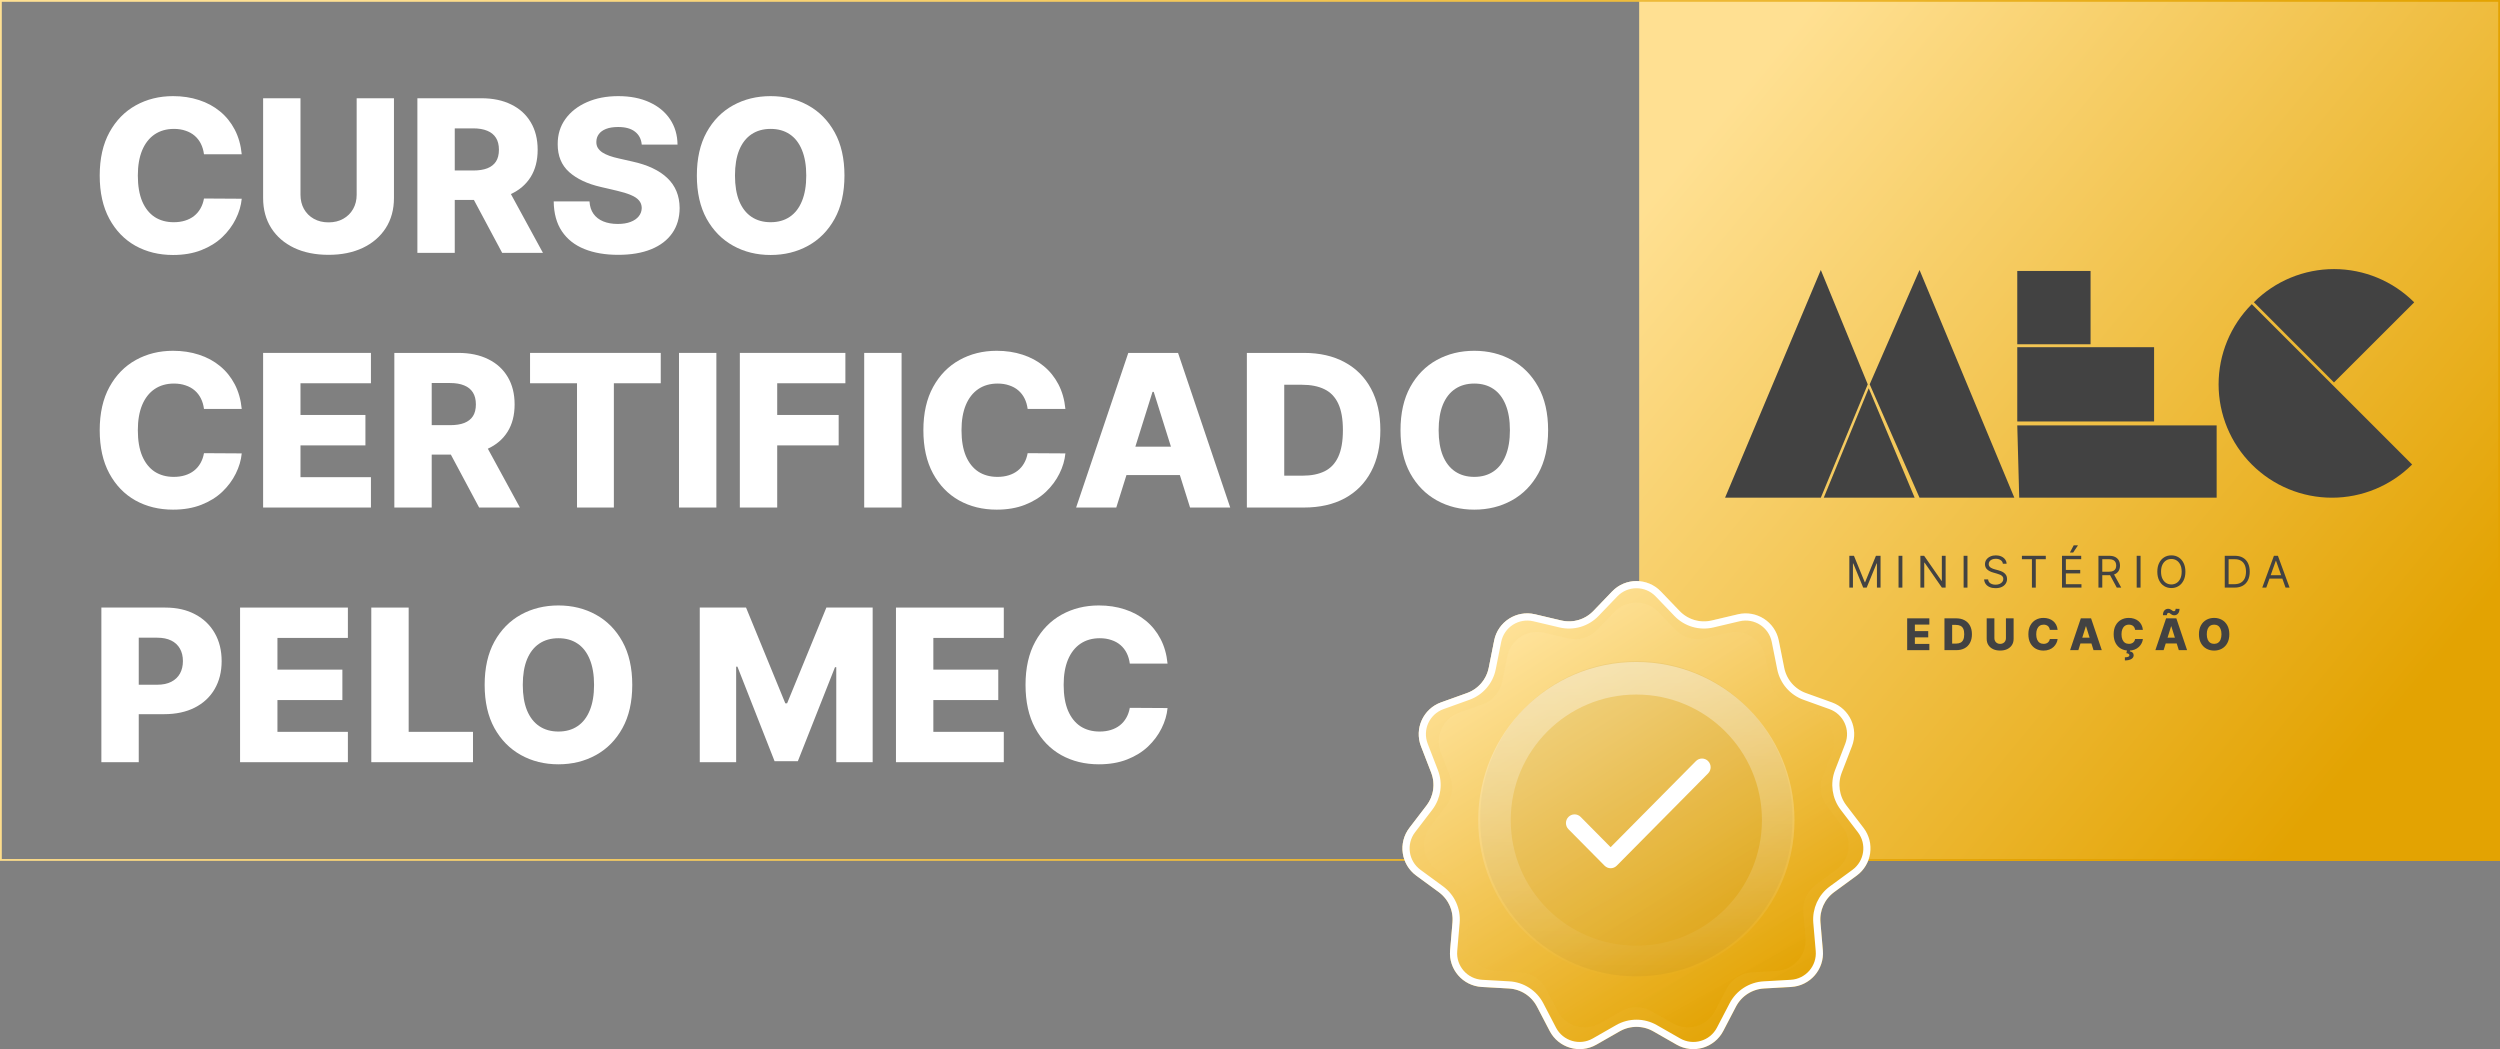 <svg xmlns="http://www.w3.org/2000/svg" width="1394" height="585" viewBox="0 0 1394 585" fill="none"><rect x="0" y="0" width="1394" height="585" fill="#808080" stroke="none"/><g id="CERTIFICADO PELO MEC"><rect id="Rectangle 1486" x="914" width="480" height="480" fill="url(#paint0_linear_119_316)"></rect><rect id="Rectangle 1487" x="0.5" y="0.5" width="1393" height="479" stroke="url(#paint1_linear_119_316)"></rect><g id="LOGO MEC"><g id="MINIST&#xC3;&#x89;RIO DA EDUCA&#xC3;&#x87;&#xC3;&#x83;O"><path d="M1031.19 309.91H1033.76L1039.79 324.637H1039.99L1046.02 309.91H1048.59V327.651H1046.58V314.172H1046.4L1040.86 327.651H1038.92L1033.38 314.172H1033.2V327.651H1031.19V309.91Z" fill="#424242"></path><path d="M1060.77 309.91V327.651H1058.63V309.91H1060.77Z" fill="#424242"></path><path d="M1084.88 309.91V327.651H1082.8L1073.14 313.722H1072.96V327.651H1070.81V309.91H1072.89L1082.6 323.874H1082.77V309.91H1084.88Z" fill="#424242"></path><path d="M1097.06 309.91V327.651H1094.91V309.91H1097.06Z" fill="#424242"></path><path d="M1116.8 314.346C1116.7 313.468 1116.28 312.786 1115.54 312.301C1114.8 311.816 1113.89 311.574 1112.82 311.574C1112.03 311.574 1111.35 311.701 1110.76 311.955C1110.18 312.209 1109.72 312.558 1109.39 313.003C1109.07 313.448 1108.9 313.953 1108.9 314.519C1108.9 314.992 1109.02 315.4 1109.24 315.74C1109.47 316.075 1109.77 316.355 1110.13 316.581C1110.48 316.8 1110.86 316.982 1111.25 317.126C1111.64 317.265 1112.01 317.378 1112.33 317.464L1114.14 317.949C1114.6 318.071 1115.11 318.238 1115.68 318.452C1116.25 318.665 1116.8 318.957 1117.32 319.327C1117.84 319.69 1118.27 320.158 1118.62 320.73C1118.96 321.302 1119.13 322.003 1119.13 322.835C1119.13 323.794 1118.88 324.66 1118.37 325.434C1117.88 326.208 1117.15 326.823 1116.19 327.279C1115.24 327.735 1114.08 327.963 1112.72 327.963C1111.45 327.963 1110.35 327.758 1109.42 327.348C1108.49 326.938 1107.76 326.366 1107.23 325.633C1106.71 324.9 1106.41 324.048 1106.34 323.078H1108.56C1108.62 323.747 1108.84 324.302 1109.23 324.741C1109.63 325.174 1110.13 325.497 1110.74 325.711C1111.35 325.919 1112.01 326.023 1112.72 326.023C1113.54 326.023 1114.27 325.89 1114.93 325.624C1115.58 325.353 1116.09 324.978 1116.48 324.498C1116.86 324.013 1117.05 323.447 1117.05 322.8C1117.05 322.211 1116.88 321.732 1116.55 321.362C1116.22 320.993 1115.79 320.692 1115.25 320.461C1114.72 320.23 1114.14 320.028 1113.51 319.855L1111.33 319.231C1109.94 318.833 1108.85 318.264 1108.04 317.525C1107.23 316.786 1106.83 315.818 1106.83 314.623C1106.83 313.63 1107.09 312.763 1107.63 312.024C1108.17 311.279 1108.9 310.702 1109.81 310.292C1110.73 309.876 1111.76 309.668 1112.89 309.668C1114.03 309.668 1115.05 309.873 1115.94 310.283C1116.83 310.687 1117.53 311.242 1118.05 311.946C1118.58 312.651 1118.86 313.45 1118.88 314.346H1116.8Z" fill="#424242"></path><path d="M1127.42 311.816V309.91H1140.73V311.816H1135.15V327.651H1133V311.816H1127.42Z" fill="#424242"></path><path d="M1149.77 327.651V309.91H1160.48V311.816H1151.92V317.811H1159.93V319.716H1151.92V325.746H1160.62V327.651H1149.77ZM1154.18 308.109L1156.29 304.089H1158.68L1155.98 308.109H1154.18Z" fill="#424242"></path><path d="M1170.09 327.651V309.91H1176.08C1177.47 309.91 1178.6 310.147 1179.49 310.621C1180.38 311.088 1181.04 311.732 1181.47 312.552C1181.9 313.373 1182.11 314.305 1182.11 315.35C1182.11 316.396 1181.9 317.323 1181.47 318.131C1181.04 318.94 1180.39 319.575 1179.5 320.037C1178.62 320.493 1177.49 320.721 1176.12 320.721H1171.26V318.781H1176.05C1176.99 318.781 1177.76 318.642 1178.33 318.365C1178.92 318.088 1179.34 317.695 1179.6 317.187C1179.86 316.673 1180 316.061 1180 315.35C1180 314.64 1179.86 314.019 1179.6 313.488C1179.33 312.957 1178.91 312.547 1178.32 312.258C1177.74 311.963 1176.97 311.816 1176.01 311.816H1172.23V327.651H1170.09ZM1178.44 319.682L1182.8 327.651H1180.31L1176.01 319.682H1178.44Z" fill="#424242"></path><path d="M1193.57 309.91V327.651H1191.42V309.91H1193.57Z" fill="#424242"></path><path d="M1218.58 318.781C1218.58 320.652 1218.24 322.269 1217.57 323.632C1216.89 324.995 1215.96 326.046 1214.79 326.785C1213.61 327.524 1212.26 327.894 1210.75 327.894C1209.24 327.894 1207.89 327.524 1206.71 326.785C1205.53 326.046 1204.61 324.995 1203.93 323.632C1203.26 322.269 1202.92 320.652 1202.92 318.781C1202.92 316.91 1203.26 315.293 1203.93 313.93C1204.61 312.567 1205.53 311.516 1206.71 310.777C1207.89 310.037 1209.24 309.668 1210.75 309.668C1212.26 309.668 1213.61 310.037 1214.79 310.777C1215.96 311.516 1216.89 312.567 1217.57 313.93C1218.24 315.293 1218.58 316.91 1218.58 318.781ZM1216.5 318.781C1216.5 317.245 1216.24 315.948 1215.73 314.891C1215.22 313.835 1214.53 313.035 1213.66 312.492C1212.79 311.949 1211.82 311.678 1210.75 311.678C1209.67 311.678 1208.7 311.949 1207.83 312.492C1206.96 313.035 1206.27 313.835 1205.76 314.891C1205.25 315.948 1205 317.245 1205 318.781C1205 320.317 1205.25 321.614 1205.76 322.67C1206.27 323.727 1206.96 324.527 1207.83 325.07C1208.7 325.613 1209.67 325.884 1210.75 325.884C1211.82 325.884 1212.79 325.613 1213.66 325.07C1214.53 324.527 1215.22 323.727 1215.73 322.67C1216.24 321.614 1216.5 320.317 1216.5 318.781Z" fill="#424242"></path><path d="M1245.99 327.651H1240.52V309.91H1246.24C1247.96 309.91 1249.43 310.266 1250.65 310.976C1251.88 311.68 1252.82 312.694 1253.47 314.016C1254.12 315.333 1254.45 316.91 1254.45 318.746C1254.45 320.594 1254.12 322.185 1253.46 323.519C1252.8 324.848 1251.84 325.87 1250.58 326.586C1249.33 327.296 1247.79 327.651 1245.99 327.651ZM1242.67 325.746H1245.85C1247.32 325.746 1248.54 325.463 1249.5 324.897C1250.47 324.331 1251.18 323.525 1251.66 322.48C1252.13 321.435 1252.37 320.19 1252.37 318.746C1252.37 317.314 1252.13 316.081 1251.67 315.047C1251.2 314.008 1250.5 313.211 1249.57 312.656C1248.64 312.096 1247.48 311.816 1246.1 311.816H1242.67V325.746Z" fill="#424242"></path><path d="M1263.68 327.651H1261.43L1267.94 309.91H1270.16L1276.67 327.651H1274.42L1269.12 312.717H1268.98L1263.68 327.651ZM1264.51 320.721H1273.59V322.627H1264.51V320.721Z" fill="#424242"></path><path d="M1063.44 362.528V344.787H1075.81V348.269H1067.73V351.907H1075.18V355.398H1067.73V359.045H1075.81V362.528H1063.44Z" fill="#424242"></path><path d="M1090.79 362.528H1084.23V344.787H1090.78C1092.59 344.787 1094.14 345.142 1095.45 345.852C1096.76 346.557 1097.77 347.573 1098.48 348.901C1099.19 350.224 1099.55 351.806 1099.55 353.649C1099.55 355.497 1099.19 357.085 1098.48 358.413C1097.78 359.741 1096.77 360.761 1095.46 361.471C1094.15 362.175 1092.59 362.528 1090.79 362.528ZM1088.52 358.872H1090.62C1091.62 358.872 1092.46 358.705 1093.14 358.37C1093.84 358.029 1094.36 357.477 1094.71 356.715C1095.07 355.947 1095.25 354.925 1095.25 353.649C1095.25 352.372 1095.07 351.356 1094.71 350.599C1094.35 349.837 1093.83 349.288 1093.13 348.953C1092.43 348.613 1091.58 348.442 1090.56 348.442H1088.52V358.872Z" fill="#424242"></path><path d="M1118.51 344.787H1122.79V356.23C1122.79 357.552 1122.48 358.705 1121.85 359.686C1121.22 360.662 1120.34 361.419 1119.22 361.956C1118.09 362.487 1116.78 362.753 1115.29 362.753C1113.78 362.753 1112.47 362.487 1111.34 361.956C1110.22 361.419 1109.34 360.662 1108.72 359.686C1108.09 358.705 1107.78 357.552 1107.78 356.23V344.787H1112.07V355.858C1112.07 356.47 1112.2 357.015 1112.47 357.495C1112.74 357.974 1113.12 358.349 1113.6 358.621C1114.09 358.892 1114.65 359.028 1115.29 359.028C1115.93 359.028 1116.49 358.892 1116.97 358.621C1117.46 358.349 1117.84 357.974 1118.11 357.495C1118.38 357.015 1118.51 356.47 1118.51 355.858V344.787Z" fill="#424242"></path><path d="M1147.32 351.214H1142.99C1142.93 350.77 1142.81 350.368 1142.63 350.01C1142.45 349.652 1142.22 349.346 1141.92 349.092C1141.63 348.838 1141.28 348.644 1140.87 348.512C1140.47 348.373 1140.03 348.304 1139.55 348.304C1138.69 348.304 1137.94 348.515 1137.32 348.936C1136.7 349.358 1136.23 349.967 1135.89 350.764C1135.56 351.561 1135.4 352.525 1135.4 353.657C1135.4 354.835 1135.57 355.823 1135.9 356.62C1136.24 357.411 1136.72 358.009 1137.33 358.413C1137.95 358.811 1138.68 359.011 1139.52 359.011C1140 359.011 1140.43 358.95 1140.81 358.829C1141.2 358.708 1141.55 358.531 1141.84 358.3C1142.14 358.064 1142.39 357.778 1142.58 357.443C1142.78 357.102 1142.91 356.718 1142.99 356.291L1147.32 356.317C1147.24 357.102 1147.01 357.876 1146.63 358.638C1146.26 359.401 1145.74 360.096 1145.08 360.726C1144.42 361.35 1143.62 361.846 1142.67 362.216C1141.73 362.585 1140.65 362.77 1139.43 362.77C1137.83 362.77 1136.39 362.418 1135.12 361.713C1133.86 361.003 1132.86 359.969 1132.12 358.612C1131.39 357.255 1131.02 355.603 1131.02 353.657C1131.02 351.705 1131.4 350.051 1132.14 348.694C1132.89 347.336 1133.89 346.306 1135.16 345.601C1136.43 344.896 1137.86 344.544 1139.43 344.544C1140.51 344.544 1141.5 344.694 1142.41 344.995C1143.33 345.289 1144.13 345.722 1144.82 346.294C1145.52 346.86 1146.08 347.556 1146.51 348.382C1146.95 349.208 1147.21 350.152 1147.32 351.214Z" fill="#424242"></path><path d="M1158.89 362.528H1154.28L1160.27 344.787H1165.98L1171.96 362.528H1167.35L1163.19 349.257H1163.05L1158.89 362.528ZM1158.27 355.546H1167.91V358.803H1158.27V355.546Z" fill="#424242"></path><path d="M1194.87 351.214H1190.54C1190.48 350.77 1190.37 350.368 1190.19 350.01C1190.01 349.652 1189.77 349.346 1189.48 349.092C1189.18 348.838 1188.83 348.644 1188.43 348.512C1188.03 348.373 1187.59 348.304 1187.1 348.304C1186.24 348.304 1185.5 348.515 1184.88 348.936C1184.26 349.358 1183.78 349.967 1183.45 350.764C1183.12 351.561 1182.95 352.525 1182.95 353.657C1182.95 354.835 1183.12 355.823 1183.46 356.62C1183.8 357.411 1184.27 358.009 1184.89 358.413C1185.5 358.811 1186.23 359.011 1187.08 359.011C1187.55 359.011 1187.98 358.95 1188.37 358.829C1188.76 358.708 1189.1 358.531 1189.4 358.3C1189.7 358.064 1189.94 357.778 1190.14 357.443C1190.33 357.102 1190.47 356.718 1190.54 356.291L1194.87 356.317C1194.8 357.102 1194.57 357.876 1194.19 358.638C1193.81 359.401 1193.3 360.096 1192.64 360.726C1191.98 361.35 1191.18 361.846 1190.23 362.216C1189.29 362.585 1188.21 362.77 1186.99 362.77C1185.39 362.77 1183.95 362.418 1182.68 361.713C1181.41 361.003 1180.41 359.969 1179.68 358.612C1178.95 357.255 1178.58 355.603 1178.58 353.657C1178.58 351.705 1178.95 350.051 1179.7 348.694C1180.44 347.336 1181.45 346.306 1182.72 345.601C1183.99 344.896 1185.41 344.544 1186.99 344.544C1188.06 344.544 1189.06 344.694 1189.97 344.995C1190.88 345.289 1191.69 345.722 1192.38 346.294C1193.07 346.86 1193.63 347.556 1194.07 348.382C1194.5 349.208 1194.77 350.152 1194.87 351.214ZM1186.06 362.432H1187.76L1187.62 363.212C1188.26 363.304 1188.77 363.533 1189.15 363.896C1189.53 364.266 1189.72 364.745 1189.73 365.334C1189.73 366.235 1189.3 366.946 1188.44 367.465C1187.58 367.991 1186.38 368.254 1184.84 368.254L1184.82 366.512C1185.62 366.512 1186.23 366.423 1186.66 366.244C1187.09 366.065 1187.32 365.794 1187.34 365.43C1187.35 365.095 1187.22 364.826 1186.95 364.624C1186.67 364.428 1186.24 364.292 1185.66 364.217L1186.06 362.432Z" fill="#424242"></path><path d="M1206.44 362.528H1201.84L1207.82 344.787H1213.53L1219.52 362.528H1214.91L1210.74 349.257H1210.6L1206.44 362.528ZM1205.83 355.546H1215.46V358.803H1205.83V355.546ZM1208.26 343.046L1206.05 343.037C1206.05 341.859 1206.33 340.969 1206.89 340.369C1207.45 339.768 1208.13 339.468 1208.94 339.468C1209.36 339.468 1209.72 339.537 1210.02 339.676C1210.33 339.809 1210.6 339.965 1210.84 340.144C1211.07 340.323 1211.29 340.481 1211.49 340.62C1211.7 340.753 1211.91 340.819 1212.14 340.819C1212.48 340.819 1212.73 340.698 1212.88 340.455C1213.04 340.213 1213.13 339.887 1213.13 339.477L1215.3 339.503C1215.29 340.663 1215 341.55 1214.44 342.162C1213.89 342.768 1213.21 343.077 1212.41 343.089C1211.97 343.095 1211.6 343.028 1211.3 342.89C1211 342.751 1210.73 342.592 1210.51 342.413C1210.29 342.234 1210.08 342.075 1209.88 341.937C1209.67 341.798 1209.45 341.729 1209.21 341.729C1208.92 341.729 1208.69 341.844 1208.51 342.075C1208.34 342.306 1208.26 342.63 1208.26 343.046Z" fill="#424242"></path><path d="M1243.07 353.657C1243.07 355.609 1242.69 357.264 1241.94 358.621C1241.19 359.978 1240.18 361.009 1238.89 361.713C1237.62 362.418 1236.19 362.77 1234.6 362.77C1233 362.77 1231.57 362.415 1230.29 361.705C1229.02 360.994 1228 359.964 1227.25 358.612C1226.51 357.255 1226.13 355.603 1226.13 353.657C1226.13 351.705 1226.51 350.051 1227.25 348.694C1228 347.336 1229.02 346.306 1230.29 345.601C1231.57 344.896 1233 344.544 1234.6 344.544C1236.19 344.544 1237.62 344.896 1238.89 345.601C1240.18 346.306 1241.19 347.336 1241.94 348.694C1242.69 350.051 1243.07 351.705 1243.07 353.657ZM1238.69 353.657C1238.69 352.502 1238.52 351.526 1238.19 350.729C1237.87 349.932 1237.4 349.329 1236.79 348.919C1236.18 348.509 1235.45 348.304 1234.6 348.304C1233.75 348.304 1233.02 348.509 1232.41 348.919C1231.79 349.329 1231.32 349.932 1230.99 350.729C1230.67 351.526 1230.51 352.502 1230.51 353.657C1230.51 354.812 1230.67 355.788 1230.99 356.585C1231.32 357.382 1231.79 357.986 1232.41 358.396C1233.02 358.806 1233.75 359.011 1234.6 359.011C1235.45 359.011 1236.18 358.806 1236.79 358.396C1237.4 357.986 1237.87 357.382 1238.19 356.585C1238.52 355.788 1238.69 354.812 1238.69 353.657Z" fill="#424242"></path></g><g id="Vector 1"><path d="M1042.54 214.303L1070.33 150.545L1123.19 277.517H1070.33L1042.54 214.303Z" fill="#424242"></path><path d="M1041.45 214.303L1015.29 150.545L961.89 277.517H1015.29L1041.45 214.303Z" fill="#424242"></path><path d="M1016.93 277.517L1042 216.483L1067.61 277.517H1016.93Z" fill="#424242"></path></g><g id="Vector 2"><path d="M1124.83 191.961V151.09H1165.7V191.961H1124.83Z" fill="#424242"></path><path d="M1124.83 235.011V193.595H1201.12V235.011H1124.83Z" fill="#424242"></path><path d="M1125.92 277.517L1124.83 237.191H1236V277.517H1125.92Z" fill="#424242"></path></g><path id="Ellipse 1" d="M1345 259.002C1333.14 270.857 1317.07 277.517 1300.3 277.517C1283.53 277.517 1267.46 270.857 1255.6 259.002C1243.75 247.147 1237.09 231.068 1237.09 214.303C1237.09 197.538 1243.75 181.459 1255.6 169.605L1300.3 214.303L1345 259.002Z" fill="#424242"></path><path id="Ellipse 2" d="M1256.76 168.527C1268.62 156.68 1284.71 150.031 1301.47 150.042C1318.24 150.053 1334.31 156.723 1346.16 168.586L1301.43 213.255L1256.76 168.527Z" fill="#424242"></path></g><g id="curso certificado pelo MEC"><path d="M134.789 86.018H113.739C113.458 83.857 112.883 81.906 112.013 80.166C111.143 78.426 109.992 76.938 108.561 75.703C107.129 74.468 105.431 73.528 103.467 72.883C101.53 72.209 99.383 71.872 97.025 71.872C92.844 71.872 89.237 72.897 86.206 74.945C83.203 76.994 80.887 79.955 79.259 83.829C77.659 87.702 76.86 92.389 76.86 97.89C76.86 103.615 77.674 108.415 79.301 112.288C80.957 116.133 83.273 119.038 86.248 121.003C89.251 122.939 92.801 123.907 96.899 123.907C99.201 123.907 101.291 123.613 103.172 123.023C105.08 122.434 106.75 121.578 108.182 120.455C109.641 119.305 110.834 117.915 111.76 116.287C112.715 114.632 113.374 112.765 113.739 110.688L134.789 110.814C134.424 114.632 133.315 118.392 131.463 122.097C129.639 125.802 127.127 129.184 123.927 132.243C120.728 135.274 116.826 137.688 112.223 139.484C107.649 141.281 102.4 142.179 96.478 142.179C88.676 142.179 81.687 140.467 75.512 137.043C69.366 133.59 64.51 128.567 60.946 121.971C57.382 115.375 55.599 107.348 55.599 97.89C55.599 88.403 57.41 80.362 61.03 73.767C64.651 67.171 69.548 62.161 75.723 58.737C81.897 55.313 88.816 53.601 96.478 53.601C101.698 53.601 106.526 54.331 110.96 55.79C115.395 57.221 119.296 59.327 122.664 62.105C126.032 64.856 128.769 68.238 130.874 72.251C132.979 76.265 134.284 80.853 134.789 86.018Z" fill="white"></path><path d="M198.875 54.78H219.672V110.393C219.672 116.821 218.143 122.42 215.084 127.191C212.024 131.935 207.758 135.611 202.285 138.221C196.812 140.804 190.455 142.095 183.214 142.095C175.889 142.095 169.49 140.804 164.017 138.221C158.544 135.611 154.292 131.935 151.26 127.191C148.229 122.42 146.714 116.821 146.714 110.393V54.78H167.553V108.583C167.553 111.558 168.198 114.211 169.49 116.54C170.809 118.87 172.647 120.694 175.005 122.013C177.362 123.332 180.099 123.992 183.214 123.992C186.329 123.992 189.052 123.332 191.381 122.013C193.739 120.694 195.577 118.87 196.896 116.54C198.216 114.211 198.875 111.558 198.875 108.583V54.78Z" fill="white"></path><path d="M232.734 141V54.78H268.35C274.805 54.78 280.377 55.944 285.064 58.274C289.779 60.575 293.414 63.887 295.968 68.21C298.522 72.504 299.799 77.598 299.799 83.492C299.799 89.47 298.494 94.55 295.883 98.732C293.273 102.886 289.568 106.057 284.769 108.246C279.97 110.408 274.286 111.488 267.719 111.488H245.195V95.069H263.846C266.989 95.069 269.613 94.662 271.718 93.848C273.851 93.006 275.465 91.743 276.56 90.059C277.654 88.347 278.202 86.158 278.202 83.492C278.202 80.825 277.654 78.622 276.56 76.882C275.465 75.114 273.851 73.795 271.718 72.925C269.585 72.027 266.961 71.578 263.846 71.578H253.573V141H232.734ZM281.275 101.595L302.746 141H280.012L258.962 101.595H281.275Z" fill="white"></path><path d="M357.833 80.629C357.552 77.542 356.304 75.142 354.086 73.43C351.897 71.69 348.768 70.82 344.698 70.82C342.004 70.82 339.758 71.171 337.962 71.872C336.166 72.574 334.819 73.542 333.921 74.777C333.022 75.984 332.559 77.373 332.531 78.945C332.475 80.236 332.728 81.373 333.289 82.355C333.878 83.337 334.72 84.207 335.815 84.965C336.938 85.695 338.285 86.341 339.857 86.902C341.428 87.463 343.196 87.954 345.161 88.375L352.571 90.059C356.837 90.986 360.598 92.22 363.853 93.764C367.137 95.308 369.888 97.146 372.105 99.279C374.35 101.412 376.048 103.868 377.199 106.647C378.35 109.425 378.939 112.541 378.967 115.993C378.939 121.438 377.564 126.111 374.841 130.012C372.119 133.913 368.204 136.902 363.096 138.979C358.016 141.056 351.883 142.095 344.698 142.095C337.485 142.095 331.198 141.014 325.837 138.853C320.477 136.692 316.309 133.408 313.334 129.002C310.359 124.595 308.829 119.024 308.745 112.288H328.7C328.869 115.067 329.612 117.382 330.931 119.234C332.251 121.087 334.061 122.49 336.362 123.444C338.692 124.399 341.386 124.876 344.445 124.876C347.252 124.876 349.638 124.497 351.602 123.739C353.595 122.981 355.125 121.929 356.191 120.582C357.258 119.234 357.805 117.691 357.833 115.951C357.805 114.323 357.3 112.933 356.318 111.783C355.335 110.604 353.82 109.594 351.771 108.752C349.75 107.882 347.168 107.082 344.024 106.352L335.015 104.247C327.549 102.535 321.67 99.77 317.375 95.953C313.081 92.108 310.948 86.916 310.976 80.376C310.948 75.044 312.379 70.371 315.27 66.357C318.161 62.344 322.161 59.214 327.269 56.969C332.377 54.724 338.201 53.601 344.74 53.601C351.42 53.601 357.216 54.738 362.127 57.011C367.067 59.256 370.898 62.414 373.621 66.484C376.343 70.553 377.732 75.268 377.788 80.629H357.833Z" fill="white"></path><path d="M470.871 97.89C470.871 107.376 469.047 115.417 465.398 122.013C461.749 128.609 456.81 133.618 450.579 137.043C444.376 140.467 437.416 142.179 429.697 142.179C421.951 142.179 414.976 140.453 408.774 137.001C402.571 133.548 397.645 128.538 393.997 121.971C390.376 115.375 388.566 107.348 388.566 97.89C388.566 88.403 390.376 80.362 393.997 73.767C397.645 67.171 402.571 62.161 408.774 58.737C414.976 55.313 421.951 53.601 429.697 53.601C437.416 53.601 444.376 55.313 450.579 58.737C456.81 62.161 461.749 67.171 465.398 73.767C469.047 80.362 470.871 88.403 470.871 97.89ZM449.568 97.89C449.568 92.277 448.769 87.533 447.169 83.66C445.597 79.787 443.324 76.854 440.349 74.861C437.402 72.869 433.851 71.872 429.697 71.872C425.572 71.872 422.021 72.869 419.046 74.861C416.071 76.854 413.784 79.787 412.184 83.66C410.612 87.533 409.826 92.277 409.826 97.89C409.826 103.503 410.612 108.246 412.184 112.12C413.784 115.993 416.071 118.926 419.046 120.918C422.021 122.911 425.572 123.907 429.697 123.907C433.851 123.907 437.402 122.911 440.349 120.918C443.324 118.926 445.597 115.993 447.169 112.12C448.769 108.246 449.568 103.503 449.568 97.89Z" fill="white"></path><path d="M134.789 228.018H113.739C113.458 225.857 112.883 223.906 112.013 222.166C111.143 220.426 109.992 218.938 108.561 217.703C107.129 216.468 105.431 215.528 103.467 214.883C101.53 214.209 99.383 213.872 97.025 213.872C92.844 213.872 89.237 214.897 86.206 216.946C83.203 218.994 80.887 221.955 79.259 225.829C77.659 229.702 76.86 234.389 76.86 239.89C76.86 245.615 77.674 250.415 79.301 254.288C80.957 258.133 83.273 261.038 86.248 263.003C89.251 264.939 92.801 265.907 96.899 265.907C99.201 265.907 101.291 265.613 103.172 265.023C105.08 264.434 106.75 263.578 108.182 262.455C109.641 261.305 110.834 259.915 111.76 258.287C112.715 256.632 113.374 254.765 113.739 252.688L134.789 252.814C134.424 256.632 133.315 260.392 131.463 264.097C129.639 267.802 127.127 271.184 123.927 274.243C120.728 277.274 116.826 279.688 112.223 281.484C107.649 283.281 102.4 284.179 96.478 284.179C88.676 284.179 81.687 282.467 75.512 279.043C69.366 275.59 64.51 270.567 60.946 263.971C57.382 257.375 55.599 249.348 55.599 239.89C55.599 230.403 57.41 222.362 61.03 215.767C64.651 209.171 69.548 204.161 75.723 200.737C81.897 197.313 88.816 195.601 96.478 195.601C101.698 195.601 106.526 196.331 110.96 197.79C115.395 199.222 119.296 201.327 122.664 204.105C126.032 206.856 128.769 210.238 130.874 214.251C132.979 218.265 134.284 222.854 134.789 228.018Z" fill="white"></path><path d="M146.714 283V196.78H206.832V213.704H167.553V231.386H203.759V248.352H167.553V266.076H206.832V283H146.714Z" fill="white"></path><path d="M219.883 283V196.78H255.499C261.955 196.78 267.526 197.944 272.213 200.274C276.928 202.575 280.563 205.887 283.117 210.21C285.671 214.504 286.948 219.598 286.948 225.492C286.948 231.47 285.643 236.55 283.032 240.732C280.422 244.886 276.718 248.057 271.918 250.246C267.119 252.408 261.435 253.488 254.868 253.488H232.344V237.069H250.995C254.138 237.069 256.762 236.662 258.867 235.848C261 235.006 262.614 233.743 263.709 232.059C264.803 230.347 265.351 228.158 265.351 225.492C265.351 222.825 264.803 220.622 263.709 218.882C262.614 217.114 261 215.795 258.867 214.925C256.734 214.027 254.11 213.578 250.995 213.578H240.722V283H219.883ZM268.424 243.595L289.895 283H267.161L246.111 243.595H268.424Z" fill="white"></path><path d="M295.557 213.704V196.78H368.432V213.704H342.288V283H321.743V213.704H295.557Z" fill="white"></path><path d="M399.449 196.78V283H378.609V196.78H399.449Z" fill="white"></path><path d="M412.531 283V196.78H471.387V213.704H433.371V231.386H467.64V248.352H433.371V283H412.531Z" fill="white"></path><path d="M502.719 196.78V283H481.88V196.78H502.719Z" fill="white"></path><path d="M594.065 228.018H573.015C572.735 225.857 572.159 223.906 571.289 222.166C570.419 220.426 569.268 218.938 567.837 217.703C566.406 216.468 564.708 215.528 562.743 214.883C560.806 214.209 558.659 213.872 556.302 213.872C552.12 213.872 548.513 214.897 545.482 216.946C542.479 218.994 540.164 221.955 538.536 225.829C536.936 229.702 536.136 234.389 536.136 239.89C536.136 245.615 536.95 250.415 538.578 254.288C540.234 258.133 542.549 261.038 545.524 263.003C548.527 264.939 552.078 265.907 556.175 265.907C558.477 265.907 560.568 265.613 562.448 265.023C564.357 264.434 566.027 263.578 567.458 262.455C568.918 261.305 570.11 259.915 571.037 258.287C571.991 256.632 572.651 254.765 573.015 252.688L594.065 252.814C593.7 256.632 592.592 260.392 590.739 264.097C588.915 267.802 586.403 271.184 583.203 274.243C580.004 277.274 576.103 279.688 571.5 281.484C566.925 283.281 561.677 284.179 555.754 284.179C547.952 284.179 540.963 282.467 534.789 279.043C528.642 275.59 523.787 270.567 520.222 263.971C516.658 257.375 514.876 249.348 514.876 239.89C514.876 230.403 516.686 222.362 520.307 215.767C523.927 209.171 528.825 204.161 534.999 200.737C541.174 197.313 548.092 195.601 555.754 195.601C560.975 195.601 565.802 196.331 570.237 197.79C574.671 199.222 578.573 201.327 581.94 204.105C585.308 206.856 588.045 210.238 590.15 214.251C592.255 218.265 593.56 222.854 594.065 228.018Z" fill="white"></path><path d="M622.44 283H600.043L629.134 196.78H656.878L685.969 283H663.572L643.322 218.503H642.648L622.44 283ZM619.451 249.068H666.266V264.897H619.451V249.068Z" fill="white"></path><path d="M727.121 283H695.252V196.78H727.079C735.864 196.78 743.428 198.506 749.771 201.958C756.142 205.382 761.054 210.322 764.506 216.777C767.958 223.204 769.684 230.895 769.684 239.848C769.684 248.829 767.958 256.547 764.506 263.003C761.082 269.458 756.184 274.412 749.813 277.864C743.442 281.288 735.878 283 727.121 283ZM716.091 265.234H726.321C731.149 265.234 735.233 264.42 738.573 262.792C741.94 261.136 744.481 258.456 746.193 254.751C747.933 251.018 748.803 246.05 748.803 239.848C748.803 233.645 747.933 228.705 746.193 225.029C744.452 221.324 741.884 218.658 738.488 217.03C735.12 215.374 730.966 214.546 726.027 214.546H716.091V265.234Z" fill="white"></path><path d="M863.23 239.89C863.23 249.376 861.405 257.417 857.757 264.013C854.108 270.609 849.169 275.618 842.938 279.043C836.735 282.467 829.775 284.179 822.056 284.179C814.31 284.179 807.335 282.453 801.133 279.001C794.93 275.548 790.004 270.538 786.356 263.971C782.735 257.375 780.925 249.348 780.925 239.89C780.925 230.403 782.735 222.362 786.356 215.767C790.004 209.171 794.93 204.161 801.133 200.737C807.335 197.313 814.31 195.601 822.056 195.601C829.775 195.601 836.735 197.313 842.938 200.737C849.169 204.161 854.108 209.171 857.757 215.767C861.405 222.362 863.23 230.403 863.23 239.89ZM841.927 239.89C841.927 234.277 841.128 229.533 839.528 225.66C837.956 221.787 835.683 218.854 832.708 216.861C829.761 214.869 826.21 213.872 822.056 213.872C817.931 213.872 814.38 214.869 811.405 216.861C808.43 218.854 806.143 221.787 804.543 225.66C802.971 229.533 802.185 234.277 802.185 239.89C802.185 245.503 802.971 250.246 804.543 254.12C806.143 257.993 808.43 260.926 811.405 262.918C814.38 264.911 817.931 265.907 822.056 265.907C826.21 265.907 829.761 264.911 832.708 262.918C835.683 260.926 837.956 257.993 839.528 254.12C841.128 250.246 841.927 245.503 841.927 239.89Z" fill="white"></path><path d="M56.525 425V338.78H92.142C98.597 338.78 104.168 340.043 108.855 342.569C113.571 345.067 117.205 348.561 119.759 353.052C122.313 357.514 123.59 362.706 123.59 368.628C123.59 374.579 122.285 379.785 119.675 384.247C117.093 388.682 113.402 392.12 108.603 394.562C103.803 397.004 98.106 398.225 91.51 398.225H69.534V381.806H87.637C90.781 381.806 93.405 381.258 95.51 380.164C97.643 379.069 99.257 377.54 100.351 375.575C101.446 373.582 101.993 371.267 101.993 368.628C101.993 365.962 101.446 363.661 100.351 361.724C99.257 359.759 97.643 358.244 95.51 357.177C93.377 356.111 90.752 355.578 87.637 355.578H77.365V425H56.525Z" fill="white"></path><path d="M133.863 425V338.78H193.981V355.704H154.702V373.386H190.908V390.352H154.702V408.076H193.981V425H133.863Z" fill="white"></path><path d="M207.032 425V338.78H227.871V408.076H263.74V425H207.032Z" fill="white"></path><path d="M352.55 381.89C352.55 391.376 350.725 399.417 347.077 406.013C343.428 412.609 338.488 417.618 332.258 421.043C326.055 424.467 319.094 426.179 311.376 426.179C303.63 426.179 296.655 424.453 290.453 421.001C284.25 417.548 279.324 412.538 275.676 405.971C272.055 399.375 270.245 391.348 270.245 381.89C270.245 372.403 272.055 364.362 275.676 357.767C279.324 351.171 284.25 346.161 290.453 342.737C296.655 339.313 303.63 337.601 311.376 337.601C319.094 337.601 326.055 339.313 332.258 342.737C338.488 346.161 343.428 351.171 347.077 357.767C350.725 364.362 352.55 372.403 352.55 381.89ZM331.247 381.89C331.247 376.277 330.447 371.533 328.848 367.66C327.276 363.787 325.002 360.854 322.027 358.861C319.08 356.869 315.53 355.872 311.376 355.872C307.25 355.872 303.7 356.869 300.725 358.861C297.75 360.854 295.462 363.787 293.863 367.66C292.291 371.533 291.505 376.277 291.505 381.89C291.505 387.503 292.291 392.246 293.863 396.12C295.462 399.993 297.75 402.926 300.725 404.918C303.7 406.911 307.25 407.908 311.376 407.908C315.53 407.908 319.08 406.911 322.027 404.918C325.002 402.926 327.276 399.993 328.848 396.12C330.447 392.246 331.247 387.503 331.247 381.89Z" fill="white"></path><path d="M390.187 338.78H415.994L437.886 392.162H438.896L460.788 338.78H486.595V425H466.303V372.039H465.587L444.874 424.453H431.908L411.195 371.744H410.479V425H390.187V338.78Z" fill="white"></path><path d="M499.593 425V338.78H559.712V355.704H520.433V373.386H556.639V390.352H520.433V408.076H559.712V425H499.593Z" fill="white"></path><path d="M651.026 370.018H629.976C629.696 367.857 629.12 365.906 628.25 364.166C627.38 362.426 626.229 360.938 624.798 359.703C623.367 358.468 621.669 357.528 619.704 356.883C617.767 356.209 615.62 355.872 613.263 355.872C609.081 355.872 605.474 356.897 602.443 358.946C599.44 360.994 597.124 363.955 595.497 367.829C593.897 371.702 593.097 376.389 593.097 381.89C593.097 387.615 593.911 392.415 595.539 396.288C597.195 400.133 599.51 403.038 602.485 405.003C605.488 406.939 609.039 407.908 613.136 407.908C615.438 407.908 617.529 407.613 619.409 407.023C621.318 406.434 622.988 405.578 624.419 404.455C625.879 403.305 627.071 401.915 627.998 400.287C628.952 398.632 629.611 396.765 629.976 394.688L651.026 394.814C650.661 398.632 649.553 402.392 647.7 406.097C645.876 409.802 643.364 413.184 640.164 416.243C636.965 419.274 633.064 421.688 628.461 423.484C623.886 425.281 618.637 426.179 612.715 426.179C604.913 426.179 597.924 424.467 591.75 421.043C585.603 417.59 580.748 412.567 577.183 405.971C573.619 399.375 571.837 391.348 571.837 381.89C571.837 372.403 573.647 364.362 577.267 357.767C580.888 351.171 585.786 346.161 591.96 342.737C598.135 339.313 605.053 337.601 612.715 337.601C617.936 337.601 622.763 338.331 627.198 339.79C631.632 341.222 635.533 343.327 638.901 346.105C642.269 348.856 645.006 352.238 647.111 356.251C649.216 360.265 650.521 364.854 651.026 370.018Z" fill="white"></path></g><g id="CERIFICADO stroke"><path d="M898.921 329.788C906.329 322.071 918.671 322.071 926.079 329.788L936.549 340.694C941.162 345.499 947.97 347.508 954.453 345.978L969.071 342.528C979.439 340.08 989.771 346.717 991.855 357.164L994.897 372.413C996.188 378.888 1000.78 384.212 1006.99 386.444L1021.45 391.64C1031.4 395.215 1036.46 406.28 1032.65 416.14L1026.95 430.884C1024.58 436.997 1025.57 443.9 1029.55 449.106L1039.13 461.619C1045.54 469.998 1043.81 482.007 1035.3 488.24L1022.72 497.452C1017.42 501.335 1014.52 507.703 1015.09 514.251L1016.44 529.923C1017.35 540.494 1009.34 549.728 998.747 550.329L983.617 551.187C976.993 551.562 971.055 555.398 967.989 561.283L960.91 574.87C955.973 584.346 944.147 587.817 934.871 582.513L921.845 575.063C916.055 571.752 908.945 571.752 903.155 575.063L890.129 582.513C880.853 587.817 869.027 584.346 864.09 574.87L857.011 561.283C853.945 555.398 848.008 551.562 841.383 551.187L826.253 550.329C815.658 549.728 807.654 540.494 808.564 529.923L809.913 514.251C810.477 507.703 807.584 501.335 802.281 497.452L789.702 488.24C781.191 482.007 779.464 469.998 785.874 461.619L795.446 449.106C799.429 443.9 800.416 436.997 798.052 430.884L792.353 416.14C788.541 406.28 793.596 395.215 803.545 391.64L818.008 386.444C824.222 384.212 828.812 378.888 830.103 372.413L833.145 357.164C835.229 346.717 845.561 340.08 855.929 342.528L870.547 345.978C877.03 347.508 883.838 345.499 888.451 340.694L898.921 329.788Z" fill="url(#paint2_linear_119_316)"></path><path d="M898.921 329.788C906.329 322.071 918.671 322.071 926.079 329.788L936.549 340.694C941.162 345.499 947.97 347.508 954.453 345.978L969.071 342.528C979.439 340.08 989.771 346.717 991.855 357.164L994.897 372.413C996.188 378.888 1000.78 384.212 1006.99 386.444L1021.45 391.64C1031.4 395.215 1036.46 406.28 1032.65 416.14L1026.95 430.884C1024.58 436.997 1025.57 443.9 1029.55 449.106L1039.13 461.619C1045.54 469.998 1043.81 482.007 1035.3 488.24L1022.72 497.452C1017.42 501.335 1014.52 507.703 1015.09 514.251L1016.44 529.923C1017.35 540.494 1009.34 549.728 998.747 550.329L983.617 551.187C976.993 551.562 971.055 555.398 967.989 561.283L960.91 574.87C955.973 584.346 944.147 587.817 934.871 582.513L921.845 575.063C916.055 571.752 908.945 571.752 903.155 575.063L890.129 582.513C880.853 587.817 869.027 584.346 864.09 574.87L857.011 561.283C853.945 555.398 848.008 551.562 841.383 551.187L826.253 550.329C815.658 549.728 807.654 540.494 808.564 529.923L809.913 514.251C810.477 507.703 807.584 501.335 802.281 497.452L789.702 488.24C781.191 482.007 779.464 469.998 785.874 461.619L795.446 449.106C799.429 443.9 800.416 436.997 798.052 430.884L792.353 416.14C788.541 406.28 793.596 395.215 803.545 391.64L818.008 386.444C824.222 384.212 828.812 378.888 830.103 372.413L833.145 357.164C835.229 346.717 845.561 340.08 855.929 342.528L870.547 345.978C877.03 347.508 883.838 345.499 888.451 340.694L898.921 329.788Z" fill="url(#paint3_linear_119_316)" fill-opacity="0.1"></path><path d="M816.609 455.81C816.609 402.854 859.54 359.926 912.499 359.926C965.458 359.926 1008.39 402.854 1008.39 455.81V457.782C1008.39 510.737 965.458 553.666 912.499 553.666C859.54 553.666 816.609 510.737 816.609 457.782V455.81Z" fill="black" fill-opacity="0.04"></path><path d="M896.697 474.3L878.285 455.7C877.294 454.697 875.948 454.132 874.544 454.132C873.141 454.132 871.795 454.697 870.803 455.7C868.734 457.791 868.734 461.168 870.803 463.258L892.983 485.664C895.052 487.755 898.395 487.755 900.464 485.664L956.602 428.953C958.671 426.862 958.671 423.485 956.602 421.395C955.611 420.391 954.265 419.827 952.861 419.827C951.458 419.827 950.112 420.391 949.121 421.395L896.697 474.3Z" fill="white"></path><path d="M1009.69 457.674C1009.69 511.345 966.175 554.854 912.5 554.854C858.825 554.854 815.314 511.345 815.314 457.674C815.314 404.003 858.825 360.494 912.5 360.494C966.175 360.494 1009.69 404.003 1009.69 457.674ZM835.322 457.674C835.322 500.295 869.876 534.847 912.5 534.847C955.124 534.847 989.678 500.295 989.678 457.674C989.678 415.053 955.124 380.501 912.5 380.501C869.876 380.501 835.322 415.053 835.322 457.674Z" fill="url(#paint4_linear_119_316)" fill-opacity="0.5"></path><path d="M896.698 471.458L947.698 419.989C947.698 419.988 947.699 419.988 947.7 419.987M896.698 471.458L947.7 419.987M896.698 471.458L879.708 454.295L896.698 471.458ZM947.7 419.987C949.065 418.606 950.921 417.827 952.861 417.827C954.803 417.827 956.66 418.607 958.025 419.989M947.7 419.987L958.025 419.989M958.025 419.989C960.864 422.859 960.864 427.49 958.023 430.36L901.885 487.071C899.033 489.952 894.413 489.952 891.561 487.071L869.382 464.665C866.541 461.795 866.541 457.163 869.382 454.293C870.747 452.912 872.603 452.132 874.544 452.132C876.485 452.132 878.341 452.912 879.706 454.293L958.025 419.989ZM924.637 331.173L935.106 342.079C940.209 347.394 947.741 349.617 954.912 347.925L969.53 344.474C978.797 342.287 988.031 348.219 989.893 357.556L992.935 372.804C994.364 379.967 999.442 385.857 1006.32 388.327L1020.78 393.522C1029.67 396.717 1034.19 406.606 1030.78 415.419L1025.08 430.162C1022.47 436.926 1023.56 444.562 1027.97 450.321L1037.54 462.834C1043.27 470.322 1041.72 481.056 1034.12 486.626L1021.54 495.838C1015.67 500.134 1012.47 507.178 1013.09 514.422L1014.44 530.094C1015.26 539.542 1008.1 547.795 998.634 548.332L983.504 549.19C976.175 549.605 969.607 553.849 966.215 560.358L959.137 573.946C954.724 582.415 944.154 585.518 935.864 580.776L922.838 573.327C916.433 569.664 908.567 569.664 902.162 573.327L889.136 580.776C880.846 585.518 870.276 582.415 865.863 573.946L858.785 560.358C855.393 553.849 848.825 549.605 841.496 549.19L826.366 548.332C816.897 547.795 809.744 539.542 810.557 530.094L811.906 514.422C812.529 507.178 809.329 500.134 803.463 495.838L790.884 486.626C783.277 481.055 781.734 470.322 787.462 462.834L797.035 450.321C801.44 444.562 802.532 436.926 799.918 430.162L794.218 415.419C790.811 406.606 795.329 396.717 804.222 393.522L818.684 388.327C825.558 385.857 830.636 379.967 832.065 372.804L835.107 357.556C836.969 348.219 846.203 342.287 855.47 344.474L870.088 347.925C877.259 349.617 884.791 347.394 889.894 342.079L900.363 331.173C906.984 324.276 918.016 324.276 924.637 331.173ZM895.275 475.707L896.696 477.143L898.117 475.708L950.541 422.802L950.544 422.8C951.161 422.175 951.996 421.827 952.861 421.827C953.727 421.827 954.561 422.175 955.179 422.8L955.181 422.802C956.479 424.113 956.479 426.234 955.181 427.546L899.043 484.257C897.756 485.557 895.691 485.557 894.404 484.257L872.225 461.851C870.927 460.54 870.927 458.418 872.225 457.107L872.226 457.106C872.844 456.48 873.678 456.132 874.544 456.132C875.41 456.132 876.244 456.48 876.862 457.106L876.863 457.107L895.275 475.707ZM1006.39 455.81V457.782C1006.39 509.632 964.353 551.666 912.499 551.666C860.645 551.666 818.609 509.632 818.609 457.782V455.81C818.609 430.712 828.458 407.914 844.502 391.07C861.779 373.436 885.862 362.494 912.5 362.494C939.106 362.494 963.162 373.409 980.435 391.005C996.515 407.856 1006.39 430.68 1006.39 455.81ZM841.625 388.291C824.111 406.177 813.314 430.665 813.314 457.674C813.314 512.45 857.721 556.854 912.5 556.854C967.279 556.854 1011.69 512.45 1011.69 457.674C1011.69 430.631 1000.86 406.116 983.31 388.224C965.484 369.556 940.35 357.926 912.499 357.926C884.615 357.926 859.454 369.583 841.625 388.291ZM833.322 457.674C833.322 501.4 868.771 536.847 912.5 536.847C956.229 536.847 991.678 501.4 991.678 457.674C991.678 413.948 956.229 378.501 912.5 378.501C868.771 378.501 833.322 413.948 833.322 457.674ZM912.5 532.847C870.98 532.847 837.322 499.191 837.322 457.674C837.322 416.157 870.98 382.501 912.5 382.501C954.02 382.501 987.678 416.157 987.678 457.674C987.678 499.191 954.02 532.847 912.5 532.847Z" stroke="white" stroke-width="4"></path></g><g id="CERIFICADO"><path d="M900.096 341.252C906.819 334.249 918.019 334.249 924.741 341.252L934.241 351.149C938.427 355.51 944.605 357.333 950.488 355.945L963.752 352.814C973.161 350.593 982.536 356.616 984.427 366.096L987.187 379.934C988.36 385.81 992.524 390.642 998.163 392.667L1011.29 397.382C1020.32 400.626 1024.9 410.667 1021.44 419.616L1016.27 432.995C1014.13 438.543 1015.02 444.807 1018.64 449.531L1027.32 460.887C1033.14 468.49 1031.57 479.389 1023.85 485.045L1012.43 493.404C1007.62 496.929 1005 502.707 1005.51 508.649L1006.73 522.871C1007.56 532.465 1000.3 540.844 990.682 541.39L976.952 542.168C970.941 542.509 965.553 545.99 962.771 551.33L956.347 563.66C951.868 572.26 941.136 575.41 932.719 570.596L920.899 563.835C915.645 560.83 909.193 560.83 903.939 563.835L892.119 570.596C883.702 575.41 872.97 572.26 868.49 563.66L862.067 551.33C859.285 545.99 853.897 542.509 847.885 542.168L834.156 541.39C824.542 540.844 817.279 532.465 818.105 522.871L819.329 508.649C819.84 502.707 817.215 496.929 812.404 493.404L800.989 485.045C793.266 479.388 791.699 468.49 797.515 460.887L806.201 449.531C809.815 444.807 810.711 438.543 808.566 432.995L803.394 419.616C799.935 410.667 804.522 400.626 813.551 397.382L826.675 392.667C832.313 390.642 836.478 385.81 837.65 379.934L840.41 366.096C842.302 356.616 851.677 350.593 861.085 352.814L874.35 355.945C880.232 357.333 886.41 355.51 890.596 351.149L900.096 341.252Z" fill="url(#paint5_linear_119_316)"></path><path d="M900.096 341.252C906.819 334.249 918.019 334.249 924.741 341.252L934.241 351.149C938.427 355.51 944.605 357.333 950.488 355.945L963.752 352.814C973.161 350.593 982.536 356.616 984.427 366.096L987.187 379.934C988.36 385.81 992.524 390.642 998.163 392.667L1011.29 397.382C1020.32 400.626 1024.9 410.667 1021.44 419.616L1016.27 432.995C1014.13 438.543 1015.02 444.807 1018.64 449.531L1027.32 460.887C1033.14 468.49 1031.57 479.389 1023.85 485.045L1012.43 493.404C1007.62 496.929 1005 502.707 1005.51 508.649L1006.73 522.871C1007.56 532.465 1000.3 540.844 990.682 541.39L976.952 542.168C970.941 542.509 965.553 545.99 962.771 551.33L956.347 563.66C951.868 572.26 941.136 575.41 932.719 570.596L920.899 563.835C915.645 560.83 909.193 560.83 903.939 563.835L892.119 570.596C883.702 575.41 872.97 572.26 868.49 563.66L862.067 551.33C859.285 545.99 853.897 542.509 847.885 542.168L834.156 541.39C824.542 540.844 817.279 532.465 818.105 522.871L819.329 508.649C819.84 502.707 817.215 496.929 812.404 493.404L800.989 485.045C793.266 479.388 791.699 468.49 797.515 460.887L806.201 449.531C809.815 444.807 810.711 438.543 808.566 432.995L803.394 419.616C799.935 410.667 804.522 400.626 813.551 397.382L826.675 392.667C832.313 390.642 836.478 385.81 837.65 379.934L840.41 366.096C842.302 356.616 851.677 350.593 861.085 352.814L874.35 355.945C880.232 357.333 886.41 355.51 890.596 351.149L900.096 341.252Z" fill="url(#paint6_linear_119_316)" fill-opacity="0.1"></path><path d="M825.405 455.615C825.405 407.559 864.362 368.602 912.418 368.602C960.474 368.602 999.431 407.559 999.431 455.615V457.405C999.431 505.461 960.474 544.418 912.418 544.418C864.362 544.418 825.405 505.461 825.405 457.405V455.615Z" fill="black" fill-opacity="0.04"></path><path d="M898.079 472.395L881.371 455.516C880.472 454.605 879.25 454.093 877.977 454.093C876.703 454.093 875.482 454.605 874.582 455.516C872.704 457.413 872.704 460.477 874.582 462.374L894.708 482.707C896.586 484.605 899.619 484.605 901.497 482.707L952.438 431.243C954.316 429.346 954.316 426.281 952.438 424.384C951.538 423.473 950.317 422.961 949.044 422.961C947.77 422.961 946.549 423.473 945.649 424.384L898.079 472.395Z" fill="white"></path><path d="M1000.61 457.307C1000.61 506.012 961.124 545.496 912.419 545.496C863.713 545.496 824.23 506.012 824.23 457.307C824.23 408.601 863.713 369.118 912.419 369.118C961.124 369.118 1000.61 408.601 1000.61 457.307ZM842.386 457.307C842.386 495.985 873.741 527.34 912.419 527.34C951.097 527.34 982.452 495.985 982.452 457.307C982.452 418.629 951.097 387.274 912.419 387.274C873.741 387.274 842.386 418.629 842.386 457.307Z" fill="url(#paint7_linear_119_316)" fill-opacity="0.5"></path></g></g><defs><linearGradient id="paint0_linear_119_316" x1="940" y1="87" x2="1328" y2="408" gradientUnits="userSpaceOnUse"><stop stop-color="#FFE092"></stop><stop offset="1" stop-color="#E3A302"></stop></linearGradient><linearGradient id="paint1_linear_119_316" x1="139.4" y1="83" x2="1087.22" y2="568.083" gradientUnits="userSpaceOnUse"><stop stop-color="#FFE092"></stop><stop offset="1" stop-color="#E3A302"></stop></linearGradient><linearGradient id="paint2_linear_119_316" x1="827.828" y1="348.441" x2="970.985" y2="574.089" gradientUnits="userSpaceOnUse"><stop stop-color="#FFE092"></stop><stop offset="1" stop-color="#E3A302"></stop></linearGradient><linearGradient id="paint3_linear_119_316" x1="737.177" y1="303.609" x2="935.442" y2="657.494" gradientUnits="userSpaceOnUse"><stop stop-color="white"></stop><stop offset="1" stop-color="white" stop-opacity="0"></stop></linearGradient><linearGradient id="paint4_linear_119_316" x1="912.5" y1="360.494" x2="912.5" y2="554.854" gradientUnits="userSpaceOnUse"><stop stop-color="white"></stop><stop offset="0" stop-color="white" stop-opacity="0.81"></stop><stop offset="1" stop-color="white" stop-opacity="0"></stop></linearGradient><linearGradient id="paint5_linear_119_316" x1="835.585" y1="358.18" x2="965.502" y2="562.943" gradientUnits="userSpaceOnUse"><stop stop-color="#FFE092"></stop><stop offset="1" stop-color="#E3A302"></stop></linearGradient><linearGradient id="paint6_linear_119_316" x1="753.327" y1="317.496" x2="933.255" y2="638.63" gradientUnits="userSpaceOnUse"><stop stop-color="white"></stop><stop offset="1" stop-color="white" stop-opacity="0"></stop></linearGradient><linearGradient id="paint7_linear_119_316" x1="912.419" y1="369.118" x2="912.419" y2="545.496" gradientUnits="userSpaceOnUse"><stop stop-color="white"></stop><stop offset="0" stop-color="white" stop-opacity="0.81"></stop><stop offset="1" stop-color="white" stop-opacity="0"></stop></linearGradient></defs></svg>